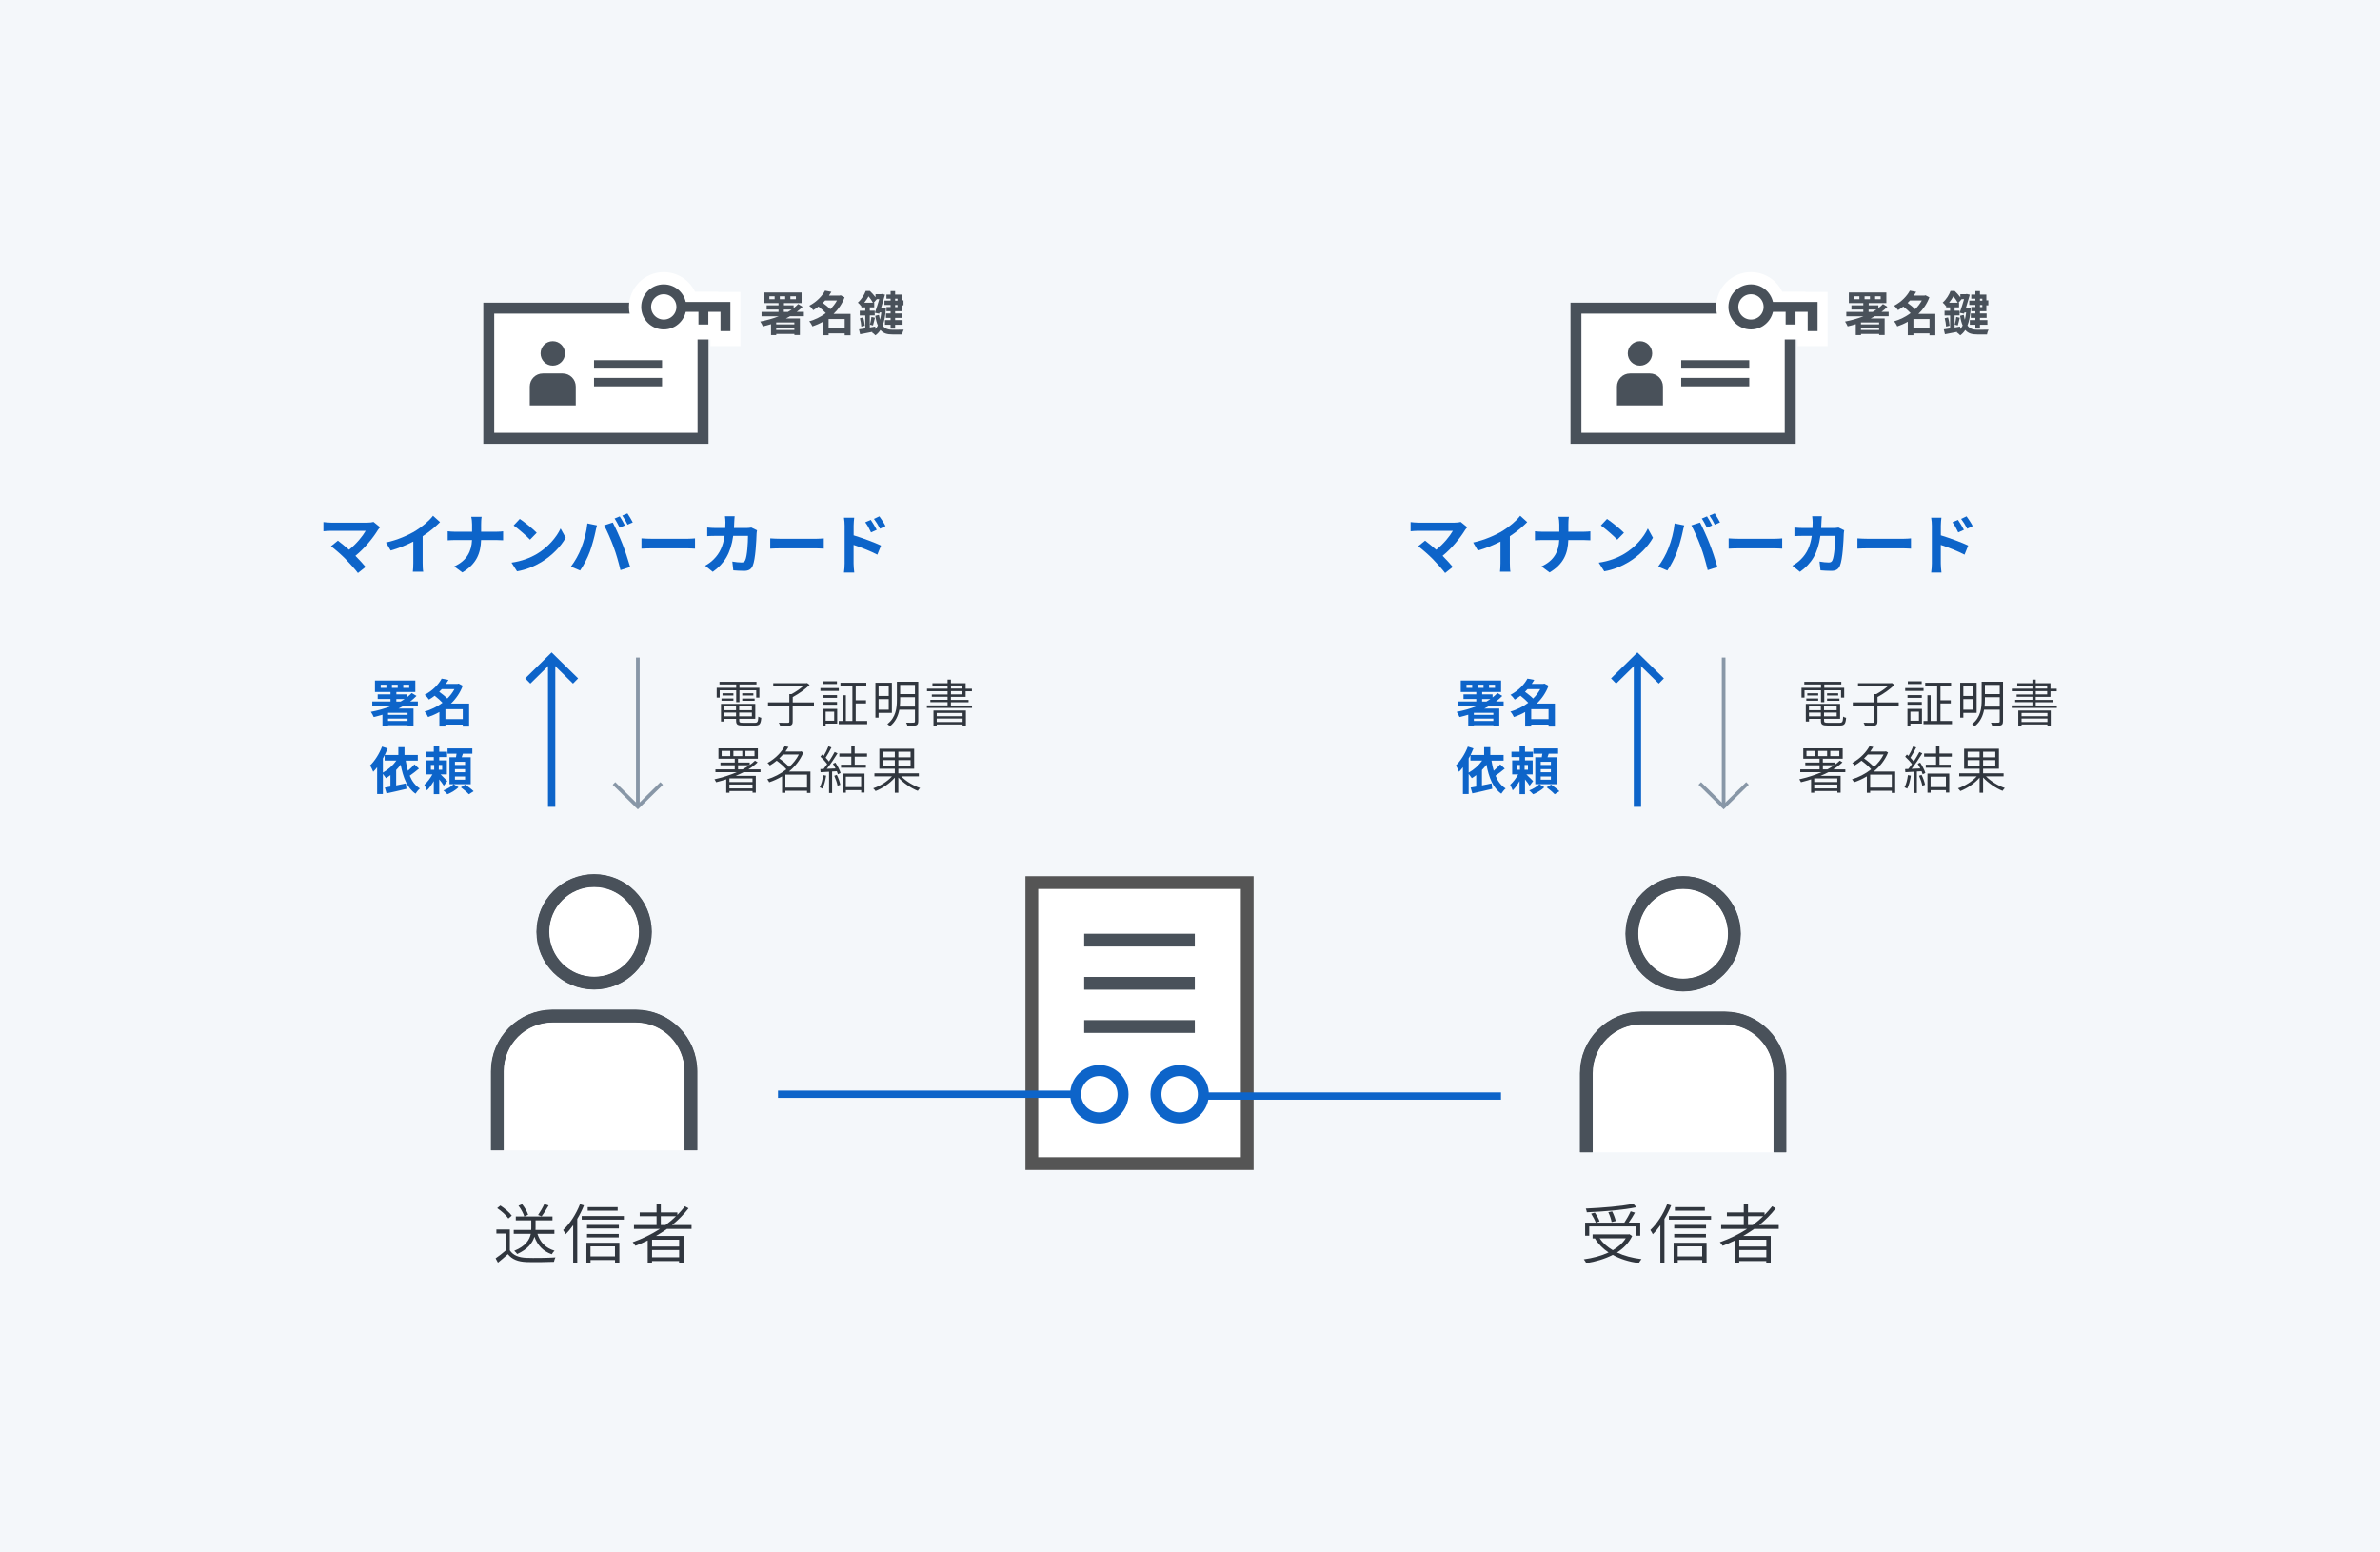 <?xml version="1.0" encoding="UTF-8"?><svg id="b" xmlns="http://www.w3.org/2000/svg" viewBox="0 0 460 300"><defs><style>.e,.f,.g,.h,.i,.j,.k{fill:#fff;}.e,.f,.h,.l,.m,.n,.i,.j,.k,.o,.p{stroke-miterlimit:10;}.e,.f,.l{stroke-width:2.47px;}.e,.h,.l,.k{stroke:#49515a;}.f{stroke:#555;}.q{fill:#f4f7fa;}.r{fill:#30363e;}.s{fill:#0d64c9;}.t{fill:#49515a;}.h{stroke-width:2.36px;}.l,.m,.n,.o,.p{fill:none;}.m{stroke-width:5.78px;}.m,.j{stroke:#fff;stroke-linecap:square;}.n{stroke:#8897a7;stroke-width:.71px;}.i{stroke-width:2.12px;}.i,.o{stroke:#0d64c9;}.j{stroke-width:6.65px;}.k{stroke-width:1.63px;}.o{stroke-width:1.41px;}.p{stroke:#485059;stroke-width:1.91px;}</style></defs><rect class="q" width="460" height="300"/><g><g><rect class="f" x="199.43" y="170.56" width="41.63" height="54.3"/><line class="e" x1="209.55" y1="181.68" x2="230.93" y2="181.68"/><line class="e" x1="209.55" y1="190.02" x2="230.93" y2="190.02"/><line class="e" x1="209.55" y1="198.37" x2="230.93" y2="198.37"/></g><g><path class="r" d="M98.54,241.62c.62,.96,1.74,1.4,3.22,1.45,1.33,.06,4.14,.02,5.59-.08-.1,.2-.25,.59-.28,.85-1.35,.06-3.95,.09-5.3,.04-1.66-.06-2.8-.52-3.61-1.52-.6,.54-1.25,1.1-1.92,1.64l-.45-.84c.59-.39,1.32-.97,1.95-1.51v-3.27h-1.8v-.79h2.6v4.03Zm-.29-6.15c-.4-.62-1.33-1.45-2.16-2l.62-.5c.83,.54,1.79,1.35,2.2,1.95l-.65,.55Zm5.62,2.96c.53,1.65,1.6,2.75,3.31,3.26-.19,.16-.42,.47-.53,.69-1.67-.58-2.75-1.71-3.36-3.38-.37,1.17-1.25,2.39-3.33,3.33-.11-.18-.38-.47-.57-.62,2.24-.92,2.97-2.16,3.2-3.28h-3.3v-.75h3.38c.01-.15,.01-.29,.01-.43v-1.42h-2.99v-.75h7.09v.75h-3.27v1.42c0,.14,0,.28-.01,.43h3.65v.75h-3.28Zm-2.96-5.72c.5,.62,.99,1.45,1.16,2.03l-.74,.34c-.15-.57-.63-1.45-1.12-2.08l.7-.29Zm5.13,.24c-.43,.72-.94,1.56-1.36,2.1l-.68-.26c.4-.57,.93-1.48,1.2-2.11l.84,.28Z"/><path class="r" d="M112.87,232.93c-.35,.89-.8,1.79-1.3,2.62v8.53h-.79v-7.31c-.47,.65-.96,1.25-1.46,1.74-.09-.19-.33-.62-.48-.81,1.28-1.19,2.52-3.08,3.25-4.99l.78,.23Zm7.71,2.06v.7h-8.15v-.7h8.15Zm-7.25,5.17h6.38v3.91h-.84v-.58h-4.73v.62h-.8v-3.95Zm6.28-2.76h-6.15v-.69h6.15v.69Zm-6.15,1.05h6.13v.68h-6.13v-.68Zm5.92-4.49h-5.79v-.69h5.79v.69Zm-5.25,6.89v1.95h4.73v-1.95h-4.73Z"/><path class="r" d="M128.92,237.48c-.69,.49-1.41,.94-2.14,1.37h5.33v5.21h-.86v-.37h-5.23v.42h-.83v-4.4c-.78,.38-1.56,.73-2.37,1.03-.11-.18-.38-.52-.54-.69,1.86-.65,3.65-1.52,5.27-2.57h-5.02v-.75h4.37v-1.7h-3.26v-.74h3.26v-1.62h.82v1.62h3.2v.49c.53-.53,1.01-1.09,1.46-1.67l.7,.39c-.91,1.18-2,2.28-3.18,3.23h3.76v.75h-4.74Zm2.34,2.09h-5.23v1.32h5.23v-1.32Zm0,3.4v-1.4h-5.23v1.4h5.23Zm-2.62-6.24c.72-.53,1.4-1.1,2.01-1.7h-2.93v1.7h.92Z"/></g><g><circle class="i" cx="212.48" cy="211.46" r="4.58"/><circle class="i" cx="228" cy="211.46" r="4.58"/></g><line class="o" x1="208.22" y1="211.46" x2="150.37" y2="211.46"/><line class="o" x1="290.11" y1="211.81" x2="232.9" y2="211.81"/><g><path class="r" d="M315.47,238.84c-.65,1.36-1.69,2.39-2.94,3.2,1.36,.64,2.96,1.07,4.73,1.28-.18,.2-.4,.55-.52,.78-1.9-.28-3.61-.8-5.03-1.6-1.52,.79-3.3,1.3-5.12,1.6-.09-.2-.31-.57-.48-.74,1.74-.24,3.38-.67,4.79-1.33-1.08-.72-1.98-1.62-2.63-2.69l.06-.02h-.52v-.78h6.94l.16-.04,.54,.35Zm-8.31-.04h-.79v-2.53h7.58c.42-.63,.93-1.53,1.22-2.19l.83,.26c-.35,.64-.8,1.36-1.21,1.92h2.23v2.53h-.82v-1.79h-9.04v1.79Zm9.11-5.51c-2.45,.53-6.34,.84-9.57,.98-.01-.21-.13-.52-.2-.72,3.21-.14,7.07-.46,9.18-.93l.59,.67Zm-8.03,1.04c.38,.53,.77,1.22,.92,1.69l-.74,.25c-.15-.46-.53-1.19-.89-1.74l.72-.2Zm.94,4.97c.62,.92,1.48,1.67,2.54,2.29,1.03-.59,1.91-1.36,2.5-2.29h-5.04Zm2.31-3.15c-.08-.49-.35-1.29-.64-1.89l.74-.16c.31,.58,.6,1.37,.69,1.86l-.79,.19Z"/><path class="r" d="M323,232.93c-.35,.89-.8,1.79-1.3,2.62v8.53h-.79v-7.31c-.47,.65-.96,1.25-1.46,1.74-.09-.19-.33-.62-.48-.81,1.28-1.19,2.52-3.08,3.25-4.99l.78,.23Zm7.71,2.06v.7h-8.15v-.7h8.15Zm-7.25,5.17h6.38v3.91h-.84v-.58h-4.73v.62h-.8v-3.95Zm6.28-2.76h-6.15v-.69h6.15v.69Zm-6.15,1.05h6.13v.68h-6.13v-.68Zm5.92-4.49h-5.79v-.69h5.79v.69Zm-5.25,6.89v1.95h4.73v-1.95h-4.73Z"/><path class="r" d="M339.05,237.48c-.69,.49-1.41,.94-2.14,1.37h5.33v5.21h-.86v-.37h-5.23v.42h-.83v-4.4c-.78,.38-1.56,.73-2.37,1.03-.11-.18-.38-.52-.54-.69,1.86-.65,3.65-1.52,5.27-2.57h-5.02v-.75h4.37v-1.7h-3.26v-.74h3.26v-1.62h.82v1.62h3.2v.49c.53-.53,1.01-1.09,1.46-1.67l.7,.39c-.91,1.18-2,2.28-3.18,3.23h3.76v.75h-4.74Zm2.34,2.09h-5.23v1.32h5.23v-1.32Zm0,3.4v-1.4h-5.23v1.4h5.23Zm-2.62-6.24c.72-.53,1.4-1.1,2.01-1.7h-2.93v1.7h.92Z"/></g><g><path class="s" d="M73.45,101.92c-.18,.2-.34,.37-.43,.53-.91,1.49-2.54,3.52-4.33,4.96,.72,.72,1.47,1.55,1.97,2.15l-1.48,1.18c-.53-.71-1.6-1.89-2.42-2.74-.74-.75-2.03-1.89-2.79-2.44l1.34-1.08c.51,.38,1.35,1.07,2.15,1.76,1.43-1.14,2.63-2.62,3.22-3.66h-6.71c-.51,0-1.19,.06-1.46,.09v-1.78c.33,.05,1.03,.11,1.46,.11h7.04c.48,0,.91-.05,1.18-.14l1.27,1.04Z"/><path class="s" d="M81.69,108.82c0,.56,.03,1.35,.11,1.66h-2.01c.05-.3,.09-1.1,.09-1.66v-4.16c-1.31,.66-2.89,1.32-4.37,1.73l-.91-1.55c2.22-.48,4.35-1.42,5.78-2.3,1.28-.8,2.6-1.93,3.31-2.87l1.36,1.23c-.96,.96-2.11,1.92-3.36,2.73v5.19Z"/><path class="s" d="M95.86,102.76c.58,0,1.12-.05,1.38-.08v1.73c-.27-.01-.89-.05-1.4-.05h-2.86c-.08,2.55-.88,4.63-3.62,6.27l-1.57-1.17c2.49-1.13,3.34-2.96,3.44-5.1h-3.24c-.56,0-1.07,.04-1.46,.06v-1.75c.38,.04,.9,.09,1.41,.09h3.3v-1.4c0-.43-.05-1.09-.17-1.48h2.02c-.08,.39-.1,1.1-.1,1.5v1.38h2.86Z"/><path class="s" d="M103.73,107.07c2.16-1.28,3.82-3.22,4.62-4.94l.99,1.79c-.96,1.71-2.65,3.46-4.7,4.7-1.28,.77-2.92,1.49-4.71,1.79l-1.07-1.68c1.98-.28,3.63-.93,4.86-1.66Zm0-4.11l-1.29,1.33c-.66-.71-2.25-2.09-3.17-2.74l1.19-1.27c.89,.6,2.54,1.92,3.28,2.68Z"/><path class="s" d="M113.53,101.15l1.85,.38c-.11,.37-.25,.99-.3,1.27-.18,.89-.65,2.64-1.08,3.82-.46,1.23-1.21,2.68-1.88,3.63l-1.78-.75c.8-1.04,1.55-2.41,1.98-3.53,.57-1.42,1.05-3.21,1.21-4.82Zm3.22,.38l1.69-.55c.52,.98,1.4,2.93,1.87,4.16,.46,1.14,1.13,3.17,1.49,4.43l-1.88,.61c-.36-1.51-.81-3.11-1.32-4.48-.48-1.33-1.31-3.21-1.84-4.18Zm4.04,0l-1.02,.44c-.27-.52-.65-1.28-.99-1.76l1-.42c.32,.47,.76,1.27,1,1.74Zm1.52-.58l-1.02,.44c-.25-.53-.67-1.27-1.02-1.75l1-.42c.33,.48,.8,1.28,1.03,1.73Z"/><path class="s" d="M123.98,104.04c.46,.04,1.38,.08,2.04,.08h6.82c.58,0,1.16-.05,1.49-.08v1.99c-.3-.01-.95-.06-1.49-.06h-6.82c-.72,0-1.57,.03-2.04,.06v-1.99Z"/><path class="s" d="M146.32,102.46c-.04,.22-.09,.53-.09,.67-.05,1.37-.2,4.91-.75,6.21-.28,.65-.76,.98-1.64,.98-.72,0-1.49-.05-2.11-.1l-.19-1.7c.62,.11,1.28,.18,1.78,.18,.41,0,.58-.14,.72-.44,.37-.8,.53-3.34,.53-4.71h-2.86c-.47,3.35-1.68,5.34-3.95,6.96l-1.47-1.19c.53-.29,1.16-.72,1.66-1.24,1.18-1.17,1.81-2.59,2.09-4.52h-1.68c-.43,0-1.13,0-1.67,.05v-1.66c.53,.05,1.19,.09,1.67,.09h1.82c.01-.36,.03-.72,.03-1.1,0-.28-.04-.86-.09-1.17h1.87c-.04,.29-.06,.83-.08,1.13-.01,.39-.03,.77-.05,1.14h2.39c.32,0,.65-.04,.96-.09l1.09,.53Z"/><path class="s" d="M148.87,104.04c.46,.04,1.38,.08,2.04,.08h6.82c.58,0,1.16-.05,1.49-.08v1.99c-.3-.01-.95-.06-1.49-.06h-6.82c-.72,0-1.57,.03-2.04,.06v-1.99Z"/><path class="s" d="M164.97,103.45c1.69,.51,4.14,1.41,5.31,1.98l-.71,1.76c-1.32-.7-3.22-1.43-4.59-1.89v3.59c0,.36,.06,1.24,.13,1.76h-1.99c.08-.5,.13-1.27,.13-1.76v-7.3c0-.46-.04-1.08-.13-1.54h1.98c-.05,.44-.11,1-.11,1.54v1.85Zm3.38-.56c-.37-.8-.65-1.31-1.12-1.96l1.07-.46c.36,.53,.86,1.34,1.15,1.92l-1.1,.5Zm1.74-.71c-.41-.8-.71-1.27-1.18-1.9l1.05-.5c.37,.51,.9,1.31,1.19,1.88l-1.07,.52Z"/></g><g><path class="s" d="M283.58,101.92c-.18,.2-.34,.37-.43,.53-.91,1.49-2.54,3.52-4.33,4.96,.72,.72,1.47,1.55,1.97,2.15l-1.48,1.18c-.53-.71-1.6-1.89-2.42-2.74-.74-.75-2.03-1.89-2.79-2.44l1.34-1.08c.51,.38,1.35,1.07,2.15,1.76,1.43-1.14,2.63-2.62,3.22-3.66h-6.71c-.51,0-1.19,.06-1.46,.09v-1.78c.33,.05,1.03,.11,1.46,.11h7.04c.48,0,.91-.05,1.18-.14l1.27,1.04Z"/><path class="s" d="M291.82,108.82c0,.56,.03,1.35,.11,1.66h-2.01c.05-.3,.09-1.1,.09-1.66v-4.16c-1.31,.66-2.89,1.32-4.37,1.73l-.91-1.55c2.22-.48,4.35-1.42,5.78-2.3,1.28-.8,2.6-1.93,3.31-2.87l1.36,1.23c-.96,.96-2.11,1.92-3.36,2.73v5.19Z"/><path class="s" d="M306,102.76c.58,0,1.12-.05,1.38-.08v1.73c-.27-.01-.89-.05-1.4-.05h-2.86c-.08,2.55-.88,4.63-3.62,6.27l-1.57-1.17c2.49-1.13,3.34-2.96,3.44-5.1h-3.24c-.56,0-1.07,.04-1.46,.06v-1.75c.38,.04,.9,.09,1.41,.09h3.3v-1.4c0-.43-.05-1.09-.17-1.48h2.02c-.08,.39-.1,1.1-.1,1.5v1.38h2.86Z"/><path class="s" d="M313.87,107.07c2.16-1.28,3.82-3.22,4.62-4.94l.99,1.79c-.96,1.71-2.65,3.46-4.7,4.7-1.28,.77-2.92,1.49-4.71,1.79l-1.07-1.68c1.98-.28,3.63-.93,4.86-1.66Zm0-4.11l-1.29,1.33c-.66-.71-2.25-2.09-3.17-2.74l1.19-1.27c.89,.6,2.54,1.92,3.28,2.68Z"/><path class="s" d="M323.67,101.15l1.85,.38c-.11,.37-.25,.99-.3,1.27-.18,.89-.65,2.64-1.08,3.82-.46,1.23-1.21,2.68-1.88,3.63l-1.78-.75c.8-1.04,1.55-2.41,1.98-3.53,.57-1.42,1.05-3.21,1.21-4.82Zm3.22,.38l1.69-.55c.52,.98,1.4,2.93,1.87,4.16,.46,1.14,1.13,3.17,1.49,4.43l-1.88,.61c-.36-1.51-.81-3.11-1.32-4.48-.48-1.33-1.31-3.21-1.84-4.18Zm4.04,0l-1.02,.44c-.27-.52-.65-1.28-.99-1.76l1-.42c.32,.47,.76,1.27,1,1.74Zm1.52-.58l-1.02,.44c-.25-.53-.67-1.27-1.02-1.75l1-.42c.33,.48,.8,1.28,1.03,1.73Z"/><path class="s" d="M334.11,104.04c.46,.04,1.38,.08,2.04,.08h6.82c.58,0,1.16-.05,1.49-.08v1.99c-.3-.01-.95-.06-1.49-.06h-6.82c-.72,0-1.57,.03-2.04,.06v-1.99Z"/><path class="s" d="M356.45,102.46c-.04,.22-.09,.53-.09,.67-.05,1.37-.2,4.91-.75,6.21-.28,.65-.76,.98-1.64,.98-.72,0-1.49-.05-2.11-.1l-.19-1.7c.62,.11,1.28,.18,1.78,.18,.41,0,.58-.14,.72-.44,.37-.8,.53-3.34,.53-4.71h-2.86c-.47,3.35-1.68,5.34-3.95,6.96l-1.47-1.19c.53-.29,1.16-.72,1.66-1.24,1.18-1.17,1.81-2.59,2.09-4.52h-1.68c-.43,0-1.13,0-1.67,.05v-1.66c.53,.05,1.19,.09,1.67,.09h1.82c.01-.36,.03-.72,.03-1.1,0-.28-.04-.86-.09-1.17h1.87c-.04,.29-.06,.83-.08,1.13-.01,.39-.03,.77-.05,1.14h2.39c.32,0,.65-.04,.96-.09l1.09,.53Z"/><path class="s" d="M359,104.04c.46,.04,1.38,.08,2.04,.08h6.82c.58,0,1.16-.05,1.49-.08v1.99c-.3-.01-.95-.06-1.49-.06h-6.82c-.72,0-1.57,.03-2.04,.06v-1.99Z"/><path class="s" d="M375.1,103.45c1.69,.51,4.14,1.41,5.31,1.98l-.71,1.76c-1.32-.7-3.22-1.43-4.59-1.89v3.59c0,.36,.06,1.24,.13,1.76h-1.99c.08-.5,.13-1.27,.13-1.76v-7.3c0-.46-.04-1.08-.13-1.54h1.98c-.05,.44-.11,1-.11,1.54v1.85Zm3.38-.56c-.37-.8-.65-1.31-1.12-1.96l1.07-.46c.36,.53,.86,1.34,1.15,1.92l-1.1,.5Zm1.74-.71c-.41-.8-.71-1.27-1.18-1.9l1.05-.5c.37,.51,.9,1.31,1.19,1.88l-1.07,.52Z"/></g><g><g><rect class="g" x="94.47" y="59.55" width="41.41" height="25.15"/><path class="t" d="M134.82,60.61v23.03h-39.3v-23.03h39.3m2.12-2.12h-43.53v27.27h43.53v-27.27h0Z"/></g><line class="k" x1="114.81" y1="70.42" x2="127.96" y2="70.42"/><line class="k" x1="114.81" y1="73.84" x2="127.96" y2="73.84"/><g><circle class="t" cx="106.84" cy="68.29" r="2.36"/><path class="t" d="M102.39,78.33v-3.63c0-1.4,1.13-2.53,2.53-2.53h3.83c1.4,0,2.53,1.13,2.53,2.53v3.63"/></g></g><g><g><rect class="g" x="304.6" y="59.55" width="41.41" height="25.15"/><path class="t" d="M344.95,60.61v23.03h-39.3v-23.03h39.3m2.12-2.12h-43.53v27.27h43.53v-27.27h0Z"/></g><line class="k" x1="324.94" y1="70.42" x2="338.09" y2="70.42"/><line class="k" x1="324.94" y1="73.84" x2="338.09" y2="73.84"/><g><circle class="t" cx="316.97" cy="68.29" r="2.36"/><path class="t" d="M312.52,78.33v-3.63c0-1.4,1.13-2.53,2.53-2.53h3.83c1.4,0,2.53,1.13,2.53,2.53v3.63"/></g></g><g><path class="r" d="M351.96,133.4h-3.19v1.41h-.58v-1.89h3.77v-.65h-3.23v-.52h7.15v.52h-3.29v.65h3.85v1.89h-.61v-1.41h-3.24v2.29h-.63v-2.29Zm3.6,6.28c.53,0,.62-.18,.68-1.19,.15,.1,.39,.19,.57,.23-.1,1.2-.32,1.49-1.21,1.49h-2.32c-1.05,0-1.34-.17-1.34-.94v-.35h-2.3v.52h-.62v-3.41h6.63v2.88h-3.1v.36c0,.34,.13,.41,.76,.41h2.25Zm-6.44-4.7h2.3v.43h-2.3v-.43Zm2.3-.57h-2.11v-.43h2.11v.43Zm-1.79,2.12v.72h2.3v-.72h-2.3Zm2.3,1.9v-.72h-2.3v.72h2.3Zm3.06-1.9h-2.45v.72h2.45v-.72Zm0,1.9v-.72h-2.45v.72h2.45Zm.29-4.45v.43h-2.15v-.43h2.15Zm-2.15,1.01h2.39v.43h-2.39v-.43Z"/><path class="r" d="M366.97,136.37h-4.1v3.07c0,.46-.12,.66-.47,.77-.34,.11-.98,.12-1.93,.12-.05-.19-.16-.48-.28-.67,.81,.03,1.54,.03,1.75,.02,.21,0,.28-.06,.28-.25v-3.06h-4.12v-.64h4.12v-1.59h.41c.76-.4,1.58-.96,2.19-1.48h-5.71v-.64h6.39l.16-.03,.48,.37c-.85,.85-2.15,1.76-3.26,2.34v1.04h4.1v.64Z"/><path class="r" d="M371.78,133.52h-3.55v-.55h3.55v.55Zm-.31,6.32h-2.23v.45h-.57v-3.3h2.8v2.84Zm-.03-4.98h-2.76v-.53h2.76v.53Zm-2.76,.8h2.76v.53h-2.76v-.53Zm2.74-3.47h-2.68v-.53h2.68v.53Zm-2.18,5.35v1.74h1.65v-1.74h-1.65Zm8.03,1.79v.62h-5.5v-.62h.76v-4.97h.62v4.97h1.26v-6.78h-2.31v-.61h5v.61h-2.05v2.78h1.99v.61h-1.99v3.39h2.21Z"/><path class="r" d="M379.47,137.76v.93h-.61v-6.75h3.18v5.83h-2.57Zm0-5.23v1.96h1.96v-1.96h-1.96Zm1.96,4.62v-2.05h-1.96v2.05h1.96Zm5.7,2.26c0,.43-.1,.65-.4,.76-.3,.1-.83,.12-1.68,.12-.03-.18-.15-.46-.25-.64,.66,.03,1.28,.02,1.44,0,.19,0,.26-.07,.26-.25v-2.25h-3.02c-.22,1.17-.72,2.35-1.83,3.21-.1-.13-.35-.35-.48-.44,1.67-1.28,1.84-3.15,1.84-4.69v-3.48h4.13v7.66Zm-.63-2.85v-1.82h-2.86v.49c0,.42-.02,.86-.07,1.32h2.93Zm-2.86-4.2v1.78h2.86v-1.78h-2.86Z"/><path class="r" d="M397.54,136.32v.49h-8.72v-.49h4v-.63h-3.33v-.45h3.33v-.59h-3.05v-.44h3.05v-.63h-3.98v-.49h3.98v-.6h-2.93v-.46h2.93v-.7h.64v.7h2.85v1.07h1.21v.49h-1.21v1.08h-2.85v.59h3.42v.45h-3.42v.63h4.08Zm-7.45,.99h6.27v3.01h-.64v-.32h-5v.34h-.63v-3.03Zm.63,.47v.63h5v-.63h-5Zm5,1.75v-.67h-5v.67h5Zm-2.25-6.46h2.2v-.6h-2.2v.6Zm0,1.12h2.2v-.63h-2.2v.63Z"/><path class="r" d="M353.4,149.22c-.49,.26-1.01,.5-1.53,.71h3.88v3.25h-.63v-.31h-4.46v.33h-.62v-2.59c-.65,.2-1.29,.39-1.95,.55-.06-.14-.23-.42-.33-.56,1.47-.33,2.98-.79,4.32-1.38h-4.13v-.54h3.73v-.79h-2.76v-.53h2.76v-.72h.63v.72h2.26v.47c.38-.26,.72-.54,1.02-.84l.51,.33c-.51,.49-1.12,.95-1.78,1.36h2.34v.54h-3.28Zm2.75-2.6h-7.62v-2h7.62v2Zm-5.34-1.51h-1.66v1.01h1.66v-1.01Zm4.3,5.32h-4.46v.7h4.46v-.7Zm0,1.93v-.76h-4.46v.76h4.46Zm-1.97-7.25h-1.72v1.01h1.72v-1.01Zm.06,3.57c.46-.25,.9-.51,1.3-.79h-2.18v.79h.88Zm2.3-3.57h-1.75v1.01h1.75v-1.01Z"/><path class="r" d="M366.3,153.23h-.66v-.41h-4.18v.39h-.64v-3.18c-.81,.48-1.66,.87-2.49,1.14-.07-.18-.25-.45-.38-.57,1.25-.37,2.57-1.04,3.7-1.93-.43-.51-1.18-1.17-1.87-1.67-.4,.33-.84,.64-1.32,.93-.09-.16-.32-.39-.46-.49,1.62-.89,2.75-2.17,3.32-3.23l.74,.14c-.17,.29-.37,.58-.58,.88h2.89l.13-.04,.42,.23c-.59,1.48-1.59,2.71-2.77,3.68h4.15v4.15Zm-5.29-7.42c-.23,.26-.47,.51-.73,.76,.68,.47,1.45,1.12,1.91,1.65,.77-.7,1.42-1.51,1.87-2.41h-3.04Zm4.63,6.4v-2.51h-4.18v2.51h4.18Z"/><path class="r" d="M369.33,149.9c-.14,.93-.38,1.88-.71,2.5-.11-.08-.38-.2-.52-.25,.34-.61,.54-1.48,.66-2.36l.57,.11Zm1.8-2.52c.41,.62,.85,1.46,1,2l-.52,.25c-.05-.17-.12-.37-.21-.59l-.91,.05v4.16h-.59v-4.11l-1.64,.09-.05-.61c.2,0,.41,0,.63-.02,.23-.28,.46-.59,.7-.93-.31-.44-.84-1.02-1.31-1.44l.33-.42c.1,.09,.21,.18,.31,.27,.34-.55,.7-1.3,.91-1.86l.58,.23c-.33,.65-.75,1.44-1.12,1.98,.25,.25,.47,.5,.64,.73,.42-.63,.81-1.29,1.1-1.84l.56,.26c-.58,.95-1.38,2.13-2.07,2.99l1.69-.07c-.16-.32-.34-.64-.51-.92l.49-.21Zm.27,2.37c.3,.6,.58,1.39,.67,1.91l-.53,.18c-.08-.51-.36-1.31-.63-1.92l.49-.17Zm3.46-3.52v1.54h2.16v.6h-4.81v-.6h1.99v-1.54h-2.31v-.61h2.31v-1.41h.65v1.41h2.39v.61h-2.39Zm-2.33,3.26h4.22v3.67h-.64v-.47h-2.96v.5h-.61v-3.7Zm.61,.6v2.01h2.96v-2.01h-2.96Z"/><path class="r" d="M383.86,150.04c.92,.94,2.37,1.82,3.63,2.24-.15,.14-.36,.4-.44,.55-1.29-.51-2.78-1.51-3.76-2.58v2.95h-.68v-2.92c-.95,1.11-2.41,2.08-3.72,2.59-.11-.16-.32-.41-.46-.53,1.31-.43,2.75-1.32,3.62-2.3h-3.38v-.6h3.94v-.88h-2.99v-3.86h6.73v3.86h-3.06v.88h3.96v.6h-3.39Zm-3.56-3.69h2.31v-1.08h-2.31v1.08Zm2.31,1.64v-1.1h-2.31v1.1h2.31Zm3.04-2.72h-2.36v1.08h2.36v-1.08Zm0,1.62h-2.36v1.1h2.36v-1.1Z"/></g><line class="o" x1="316.48" y1="155.92" x2="316.48" y2="127.07"/><polyline class="o" points="321.1 131.6 316.48 127.07 311.87 131.6"/><line class="n" x1="333.14" y1="127.07" x2="333.14" y2="155.92"/><polyline class="n" points="328.53 151.4 333.14 155.92 337.75 151.4"/><g><path class="s" d="M287.71,136.49c-.27,.15-.53,.3-.82,.44h2.89v3.44h-1.14v-.22h-3.77v.24h-1.09v-2.27c-.55,.17-1.12,.32-1.69,.45-.11-.26-.37-.75-.55-1,1.31-.25,2.62-.61,3.83-1.09h-3.56v-.92h3.52v-.48h-2.47v-.89h2.47v-.46h-3v-2.22h7.8v2.22h-3.66v.46h2.01v.59c.35-.27,.67-.55,.95-.85l.93,.56c-.37,.38-.78,.74-1.22,1.07h1.48v.92h-2.9Zm-3.17-4.17h-1.1v.61h1.1v-.61Zm.35,5.43h-.03v.4h3.77v-.4h-3.74Zm3.74,1.57v-.45h-3.77v.45h3.77Zm-3.02-6.39h1.12v-.61h-1.12v.61Zm.85,2.64h.83c.27-.16,.53-.32,.78-.48h-1.61v.48Zm1.34-2.64h1.15v-.61h-1.15v.61Z"/><path class="s" d="M300.52,140.42h-1.22v-.4h-3.35v.38h-1.17v-2.8c-.69,.4-1.43,.71-2.18,.97-.14-.33-.43-.81-.68-1.05,1.23-.35,2.43-.95,3.46-1.71-.39-.43-.99-.95-1.51-1.36-.34,.27-.7,.51-1.1,.75-.18-.29-.56-.72-.83-.92,1.62-.86,2.71-2.06,3.28-3.14l1.32,.25c-.15,.26-.32,.51-.49,.77h2.24l.2-.06,.81,.42c-.5,1.35-1.3,2.51-2.29,3.45h3.52v4.44Zm-5.29-7.23c-.16,.17-.32,.34-.48,.5,.52,.38,1.16,.88,1.57,1.3,.55-.54,1.02-1.15,1.37-1.81h-2.46Zm4.07,5.78v-1.92h-3.35v1.92h3.35Z"/><path class="s" d="M290.84,148.53c-.57,.47-1.22,.99-1.79,1.38,.45,1.07,1.09,1.93,1.96,2.46-.28,.24-.64,.69-.84,1.01-1.61-1.11-2.4-3.11-2.87-5.61-.27,.37-.55,.71-.87,1.03v2.98c.6-.12,1.24-.26,1.87-.4l.12,1.06c-1.33,.33-2.76,.64-3.85,.88l-.33-1.12c.32-.06,.68-.12,1.08-.2v-2.21c-.28,.22-.56,.41-.85,.59-.13-.2-.4-.56-.61-.82v3.88h-1.11v-5.17c-.25,.33-.5,.62-.76,.88-.11-.29-.41-.94-.61-1.22,.91-.87,1.79-2.26,2.32-3.65l1.09,.36c-.17,.42-.36,.84-.56,1.26h2.62v-1.51h1.19v1.51h2.57v1.09h-2.34c.11,.69,.25,1.34,.43,1.96,.46-.39,.94-.86,1.26-1.24l.88,.83Zm-6.98,.78c1-.55,1.94-1.38,2.61-2.33h-2.27v-1.04c-.11,.22-.22,.42-.34,.63v2.73Z"/><path class="s" d="M295.64,151.84c-.19-.32-.54-.8-.89-1.22v2.85h-1.05v-2.53c-.4,.7-.86,1.36-1.33,1.8-.1-.32-.33-.79-.49-1.08,.55-.48,1.15-1.27,1.56-2.01h-1.17v-2.71h1.43v-.63h-1.57v-1.04h1.57v-1.01h1.05v1.01h1.52v1.04h-1.52v.63h1.48v2.71h-1.22c.44,.42,1.12,1.1,1.31,1.29l-.68,.9Zm-2.5-3.08h.64v-.94h-.64v.94Zm2.18-.94h-.65v.94h.65v-.94Zm3.16,4.32c-.52,.51-1.41,1.06-2.16,1.35-.19-.22-.51-.54-.76-.74,.73-.27,1.57-.79,1.98-1.21l.94,.6Zm2.37-.6h-4.12v-5.2h1.26c.04-.23,.08-.46,.11-.69h-1.74v-1.01h4.79v1.01h-1.82c-.07,.24-.15,.47-.23,.69h1.74v5.2Zm-1.1-4.33h-1.96v.61h1.96v-.61Zm0,1.42h-1.96v.61h1.96v-.61Zm0,1.43h-1.96v.61h1.96v-.61Zm.05,1.56c.52,.37,1.23,.91,1.6,1.28l-.92,.59c-.33-.37-1.02-.95-1.54-1.34l.86-.53Z"/></g><g><path class="r" d="M142.29,133.4h-3.19v1.41h-.58v-1.89h3.77v-.65h-3.23v-.52h7.15v.52h-3.29v.65h3.85v1.89h-.61v-1.41h-3.24v2.29h-.63v-2.29Zm3.6,6.28c.53,0,.62-.18,.68-1.19,.15,.1,.39,.19,.57,.23-.1,1.2-.32,1.49-1.21,1.49h-2.32c-1.05,0-1.34-.17-1.34-.94v-.35h-2.3v.52h-.62v-3.41h6.63v2.88h-3.1v.36c0,.34,.13,.41,.76,.41h2.25Zm-6.44-4.7h2.3v.43h-2.3v-.43Zm2.3-.57h-2.11v-.43h2.11v.43Zm-1.79,2.12v.72h2.3v-.72h-2.3Zm2.3,1.9v-.72h-2.3v.72h2.3Zm3.06-1.9h-2.45v.72h2.45v-.72Zm0,1.9v-.72h-2.45v.72h2.45Zm.29-4.45v.43h-2.15v-.43h2.15Zm-2.15,1.01h2.39v.43h-2.39v-.43Z"/><path class="r" d="M157.31,136.37h-4.1v3.07c0,.46-.12,.66-.47,.77-.34,.11-.98,.12-1.93,.12-.05-.19-.16-.48-.28-.67,.81,.03,1.54,.03,1.75,.02,.21,0,.28-.06,.28-.25v-3.06h-4.12v-.64h4.12v-1.59h.41c.76-.4,1.58-.96,2.19-1.48h-5.71v-.64h6.39l.16-.03,.48,.37c-.85,.85-2.15,1.76-3.26,2.34v1.04h4.1v.64Z"/><path class="r" d="M162.12,133.52h-3.55v-.55h3.55v.55Zm-.31,6.32h-2.23v.45h-.57v-3.3h2.8v2.84Zm-.03-4.98h-2.76v-.53h2.76v.53Zm-2.76,.8h2.76v.53h-2.76v-.53Zm2.74-3.47h-2.68v-.53h2.68v.53Zm-2.18,5.35v1.74h1.65v-1.74h-1.65Zm8.03,1.79v.62h-5.5v-.62h.76v-4.97h.62v4.97h1.26v-6.78h-2.31v-.61h5v.61h-2.05v2.78h1.99v.61h-1.99v3.39h2.21Z"/><path class="r" d="M169.81,137.76v.93h-.61v-6.75h3.18v5.83h-2.57Zm0-5.23v1.96h1.96v-1.96h-1.96Zm1.96,4.62v-2.05h-1.96v2.05h1.96Zm5.7,2.26c0,.43-.1,.65-.4,.76-.3,.1-.83,.12-1.68,.12-.03-.18-.15-.46-.25-.64,.66,.03,1.28,.02,1.44,0,.19,0,.26-.07,.26-.25v-2.25h-3.02c-.22,1.17-.72,2.35-1.83,3.21-.1-.13-.35-.35-.48-.44,1.67-1.28,1.84-3.15,1.84-4.69v-3.48h4.13v7.66Zm-.63-2.85v-1.82h-2.86v.49c0,.42-.02,.86-.07,1.32h2.93Zm-2.86-4.2v1.78h2.86v-1.78h-2.86Z"/><path class="r" d="M187.87,136.32v.49h-8.72v-.49h4v-.63h-3.33v-.45h3.33v-.59h-3.05v-.44h3.05v-.63h-3.98v-.49h3.98v-.6h-2.93v-.46h2.93v-.7h.64v.7h2.85v1.07h1.21v.49h-1.21v1.08h-2.85v.59h3.42v.45h-3.42v.63h4.08Zm-7.45,.99h6.27v3.01h-.64v-.32h-5v.34h-.63v-3.03Zm.63,.47v.63h5v-.63h-5Zm5,1.75v-.67h-5v.67h5Zm-2.25-6.46h2.2v-.6h-2.2v.6Zm0,1.12h2.2v-.63h-2.2v.63Z"/><path class="r" d="M143.73,149.22c-.49,.26-1.01,.5-1.53,.71h3.88v3.25h-.63v-.31h-4.46v.33h-.62v-2.59c-.65,.2-1.29,.39-1.95,.55-.06-.14-.23-.42-.33-.56,1.47-.33,2.98-.79,4.32-1.38h-4.13v-.54h3.73v-.79h-2.76v-.53h2.76v-.72h.63v.72h2.26v.47c.38-.26,.72-.54,1.02-.84l.51,.33c-.51,.49-1.12,.95-1.78,1.36h2.34v.54h-3.28Zm2.75-2.6h-7.62v-2h7.62v2Zm-5.34-1.51h-1.66v1.01h1.66v-1.01Zm4.3,5.32h-4.46v.7h4.46v-.7Zm0,1.93v-.76h-4.46v.76h4.46Zm-1.97-7.25h-1.72v1.01h1.72v-1.01Zm.06,3.57c.46-.25,.9-.51,1.3-.79h-2.18v.79h.88Zm2.3-3.57h-1.75v1.01h1.75v-1.01Z"/><path class="r" d="M156.64,153.23h-.66v-.41h-4.18v.39h-.64v-3.18c-.81,.48-1.66,.87-2.49,1.14-.07-.18-.25-.45-.38-.57,1.25-.37,2.57-1.04,3.7-1.93-.43-.51-1.18-1.17-1.87-1.67-.4,.33-.84,.64-1.32,.93-.09-.16-.32-.39-.46-.49,1.62-.89,2.75-2.17,3.32-3.23l.74,.14c-.17,.29-.37,.58-.58,.88h2.89l.13-.04,.42,.23c-.59,1.48-1.59,2.71-2.77,3.68h4.15v4.15Zm-5.29-7.42c-.23,.26-.47,.51-.73,.76,.68,.47,1.45,1.12,1.91,1.65,.77-.7,1.42-1.51,1.87-2.41h-3.04Zm4.63,6.4v-2.51h-4.18v2.51h4.18Z"/><path class="r" d="M159.67,149.9c-.14,.93-.38,1.88-.71,2.5-.11-.08-.38-.2-.52-.25,.34-.61,.54-1.48,.66-2.36l.57,.11Zm1.8-2.52c.41,.62,.85,1.46,1,2l-.52,.25c-.05-.17-.12-.37-.21-.59l-.91,.05v4.16h-.59v-4.11l-1.64,.09-.05-.61c.2,0,.41,0,.63-.02,.23-.28,.46-.59,.7-.93-.31-.44-.84-1.02-1.31-1.44l.33-.42c.1,.09,.21,.18,.31,.27,.34-.55,.7-1.3,.91-1.86l.58,.23c-.33,.65-.75,1.44-1.12,1.98,.25,.25,.47,.5,.64,.73,.42-.63,.81-1.29,1.1-1.84l.56,.26c-.58,.95-1.38,2.13-2.07,2.99l1.69-.07c-.16-.32-.34-.64-.51-.92l.49-.21Zm.27,2.37c.3,.6,.58,1.39,.67,1.91l-.53,.18c-.08-.51-.36-1.31-.63-1.92l.49-.17Zm3.46-3.52v1.54h2.16v.6h-4.81v-.6h1.99v-1.54h-2.31v-.61h2.31v-1.41h.65v1.41h2.39v.61h-2.39Zm-2.33,3.26h4.22v3.67h-.64v-.47h-2.96v.5h-.61v-3.7Zm.61,.6v2.01h2.96v-2.01h-2.96Z"/><path class="r" d="M174.2,150.04c.92,.94,2.37,1.82,3.63,2.24-.15,.14-.36,.4-.44,.55-1.29-.51-2.78-1.51-3.76-2.58v2.95h-.68v-2.92c-.95,1.11-2.41,2.08-3.72,2.59-.11-.16-.32-.41-.46-.53,1.31-.43,2.75-1.32,3.62-2.3h-3.38v-.6h3.94v-.88h-2.99v-3.86h6.73v3.86h-3.06v.88h3.96v.6h-3.39Zm-3.56-3.69h2.31v-1.08h-2.31v1.08Zm2.31,1.64v-1.1h-2.31v1.1h2.31Zm3.04-2.72h-2.36v1.08h2.36v-1.08Zm0,1.62h-2.36v1.1h2.36v-1.1Z"/></g><g><path class="t" d="M362.33,61.13c-.25,.14-.5,.28-.76,.41h2.69v3.2h-1.06v-.2h-3.51v.22h-1.01v-2.11c-.51,.16-1.04,.29-1.57,.42-.1-.24-.34-.7-.51-.93,1.22-.23,2.43-.57,3.56-1.01h-3.31v-.85h3.28v-.45h-2.29v-.83h2.29v-.42h-2.79v-2.06h7.25v2.06h-3.41v.42h1.87v.55c.32-.25,.62-.51,.88-.79l.86,.52c-.34,.35-.72,.69-1.14,.99h1.38v.85h-2.7Zm-2.95-3.87h-1.02v.57h1.02v-.57Zm.33,5.05h-.03v.37h3.51v-.37h-3.48Zm3.48,1.46v-.41h-3.51v.41h3.51Zm-2.81-5.94h1.04v-.57h-1.04v.57Zm.79,2.45h.77c.25-.15,.5-.29,.72-.45h-1.5v.45Zm1.25-2.45h1.07v-.57h-1.07v.57Z"/><path class="t" d="M374.07,64.79h-1.14v-.37h-3.11v.36h-1.09v-2.61c-.64,.37-1.33,.66-2.03,.9-.13-.3-.4-.75-.63-.97,1.15-.33,2.26-.88,3.21-1.59-.37-.4-.92-.88-1.41-1.27-.31,.25-.65,.48-1.02,.7-.17-.27-.52-.67-.77-.85,1.51-.8,2.52-1.92,3.05-2.92l1.23,.23c-.14,.24-.29,.48-.46,.72h2.08l.18-.05,.75,.39c-.47,1.26-1.21,2.33-2.13,3.2h3.28v4.13Zm-4.92-6.72c-.15,.16-.29,.31-.45,.47,.49,.36,1.07,.82,1.46,1.21,.51-.5,.95-1.07,1.28-1.68h-2.29Zm3.78,5.37v-1.79h-3.11v1.79h3.11Z"/><path class="t" d="M380.9,59.59c-.1,1.39-.31,2.48-.64,3.32,.49,.67,1.16,.82,1.98,.82,.35,0,1.69,0,2.1-.02-.13,.23-.27,.66-.3,.92h-1.84c-1.01,0-1.78-.17-2.36-.86-.28,.43-.6,.77-.97,1.03-.15-.17-.5-.47-.69-.59,.05-.03,.1-.06,.15-.09-.86,.17-1.72,.32-2.42,.47l-.22-.94c.35-.05,.76-.12,1.22-.19v-2.5h-1.07v-.9h1.07v-.66h-.76v-.27l-.04,.04c-.14-.21-.43-.54-.64-.69,.75-.66,1.26-1.53,1.52-2.25h.8c.37,.35,.8,.82,1.1,1.22v-.59h1.07l.14-.05,.62,.14c-.2,.73-.48,1.67-.76,2.56h.28l.16-.02,.51,.1Zm-4.39,1.76c.16,.5,.27,1.16,.3,1.59l-.67,.17c-.02-.45-.14-1.1-.27-1.61l.63-.16Zm1.88-2.85c-.19-.36-.52-.84-.84-1.23-.22,.39-.5,.81-.84,1.23h1.69Zm.47,5.11c.18-.2,.34-.44,.48-.71-.21-.48-.38-1.09-.5-1.87l.71-.18c.06,.36,.13,.67,.21,.95,.11-.42,.18-.89,.25-1.42h-.33l-.08,.24-.83-.17c.28-.81,.61-1.83,.84-2.64h-.47s-.6,.7-.6,.7h.1v.88h-.86v.66h.96v.9h-.96v2.34c.35-.06,.7-.13,1.05-.19l.05,.52Zm-1.05-.87c.1-.4,.25-1.06,.29-1.49l.68,.16c-.14,.52-.26,1.09-.38,1.48l-.6-.15Zm3.99-5.01h-.8v-.8h.8v-.68h.88v.68h1.24v1.11h.38v.96h-.38v1.14h-1.24v.43h1.29v.86h-1.29v.43h1.44v.9h-1.44v.74h-.88v-.74h-1.08v-.9h1.08v-.43h-.89v-.86h.89v-.43h-.79v-.81h.79v-.4h-1.18v-.83h1.18v-.38Zm.88,0v.38h.46v-.38h-.46Zm.46,1.61v-.4h-.46v.4h.46Z"/></g><g><path class="t" d="M152.67,61.13c-.25,.14-.5,.28-.76,.41h2.69v3.2h-1.06v-.2h-3.51v.22h-1.01v-2.11c-.51,.16-1.04,.29-1.57,.42-.1-.24-.34-.7-.51-.93,1.22-.23,2.43-.57,3.56-1.01h-3.31v-.85h3.28v-.45h-2.29v-.83h2.29v-.42h-2.79v-2.06h7.25v2.06h-3.41v.42h1.87v.55c.32-.25,.62-.51,.88-.79l.86,.52c-.34,.35-.72,.69-1.14,.99h1.38v.85h-2.7Zm-2.95-3.87h-1.02v.57h1.02v-.57Zm.33,5.05h-.03v.37h3.51v-.37h-3.48Zm3.48,1.46v-.41h-3.51v.41h3.51Zm-2.81-5.94h1.04v-.57h-1.04v.57Zm.79,2.45h.77c.25-.15,.5-.29,.72-.45h-1.5v.45Zm1.25-2.45h1.07v-.57h-1.07v.57Z"/><path class="t" d="M164.4,64.79h-1.14v-.37h-3.11v.36h-1.09v-2.61c-.64,.37-1.33,.66-2.03,.9-.13-.3-.4-.75-.63-.97,1.15-.33,2.26-.88,3.21-1.59-.37-.4-.92-.88-1.41-1.27-.31,.25-.65,.48-1.02,.7-.17-.27-.52-.67-.77-.85,1.51-.8,2.52-1.92,3.05-2.92l1.23,.23c-.14,.24-.29,.48-.46,.72h2.08l.18-.05,.75,.39c-.47,1.26-1.21,2.33-2.13,3.2h3.28v4.13Zm-4.92-6.72c-.15,.16-.29,.31-.45,.47,.49,.36,1.07,.82,1.46,1.21,.51-.5,.95-1.07,1.28-1.68h-2.29Zm3.78,5.37v-1.79h-3.11v1.79h3.11Z"/><path class="t" d="M171.23,59.59c-.1,1.39-.31,2.48-.64,3.32,.49,.67,1.16,.82,1.98,.82,.35,0,1.69,0,2.1-.02-.13,.23-.27,.66-.3,.92h-1.84c-1.01,0-1.78-.17-2.36-.86-.28,.43-.6,.77-.97,1.03-.15-.17-.5-.47-.69-.59,.05-.03,.1-.06,.15-.09-.86,.17-1.72,.32-2.42,.47l-.22-.94c.35-.05,.76-.12,1.22-.19v-2.5h-1.07v-.9h1.07v-.66h-.76v-.27l-.04,.04c-.14-.21-.43-.54-.64-.69,.75-.66,1.26-1.53,1.52-2.25h.8c.37,.35,.8,.82,1.1,1.22v-.59h1.07l.14-.05,.62,.14c-.2,.73-.48,1.67-.76,2.56h.28l.16-.02,.51,.1Zm-4.39,1.76c.16,.5,.27,1.16,.3,1.59l-.67,.17c-.02-.45-.14-1.1-.27-1.61l.63-.16Zm1.88-2.85c-.19-.36-.52-.84-.84-1.23-.22,.39-.5,.81-.84,1.23h1.69Zm.47,5.11c.18-.2,.34-.44,.48-.71-.21-.48-.38-1.09-.5-1.87l.71-.18c.06,.36,.13,.67,.21,.95,.11-.42,.18-.89,.25-1.42h-.33l-.08,.24-.83-.17c.28-.81,.61-1.83,.84-2.64h-.47s-.6,.7-.6,.7h.1v.88h-.86v.66h.96v.9h-.96v2.34c.35-.06,.7-.13,1.05-.19l.05,.52Zm-1.05-.87c.1-.4,.25-1.06,.29-1.49l.68,.16c-.14,.52-.26,1.09-.38,1.48l-.6-.15Zm3.99-5.01h-.8v-.8h.8v-.68h.88v.68h1.24v1.11h.38v.96h-.38v1.14h-1.24v.43h1.29v.86h-1.29v.43h1.44v.9h-1.44v.74h-.88v-.74h-1.08v-.9h1.08v-.43h-.89v-.86h.89v-.43h-.79v-.81h.79v-.4h-1.18v-.83h1.18v-.38Zm.88,0v.38h.46v-.38h-.46Zm.46,1.61v-.4h-.46v.4h.46Z"/></g><line class="o" x1="106.62" y1="155.92" x2="106.62" y2="127.07"/><polyline class="o" points="111.24 131.6 106.62 127.07 102.01 131.6"/><line class="n" x1="123.28" y1="127.07" x2="123.28" y2="155.92"/><polyline class="n" points="118.67 151.4 123.28 155.92 127.89 151.4"/><g><path class="s" d="M77.85,136.49c-.27,.15-.53,.3-.82,.44h2.89v3.44h-1.14v-.22h-3.77v.24h-1.09v-2.27c-.55,.17-1.12,.32-1.69,.45-.11-.26-.37-.75-.55-1,1.31-.25,2.62-.61,3.83-1.09h-3.56v-.92h3.52v-.48h-2.47v-.89h2.47v-.46h-3v-2.22h7.8v2.22h-3.66v.46h2.01v.59c.35-.27,.67-.55,.95-.85l.93,.56c-.37,.38-.78,.74-1.22,1.07h1.48v.92h-2.9Zm-3.17-4.17h-1.1v.61h1.1v-.61Zm.35,5.43h-.03v.4h3.77v-.4h-3.74Zm3.74,1.57v-.45h-3.77v.45h3.77Zm-3.02-6.39h1.12v-.61h-1.12v.61Zm.85,2.64h.83c.27-.16,.53-.32,.78-.48h-1.61v.48Zm1.34-2.64h1.15v-.61h-1.15v.61Z"/><path class="s" d="M90.66,140.42h-1.22v-.4h-3.35v.38h-1.17v-2.8c-.69,.4-1.43,.71-2.18,.97-.14-.33-.43-.81-.68-1.05,1.23-.35,2.43-.95,3.46-1.71-.39-.43-.99-.95-1.51-1.36-.34,.27-.7,.51-1.1,.75-.18-.29-.56-.72-.83-.92,1.62-.86,2.71-2.06,3.28-3.14l1.32,.25c-.15,.26-.32,.51-.49,.77h2.24l.2-.06,.81,.42c-.5,1.35-1.3,2.51-2.29,3.45h3.52v4.44Zm-5.29-7.23c-.16,.17-.32,.34-.48,.5,.52,.38,1.16,.88,1.57,1.3,.55-.54,1.02-1.15,1.37-1.81h-2.46Zm4.07,5.78v-1.92h-3.35v1.92h3.35Z"/><path class="s" d="M80.98,148.53c-.57,.47-1.22,.99-1.79,1.38,.45,1.07,1.09,1.93,1.96,2.46-.28,.24-.64,.69-.84,1.01-1.61-1.11-2.4-3.11-2.87-5.61-.27,.37-.55,.71-.87,1.03v2.98c.6-.12,1.24-.26,1.87-.4l.12,1.06c-1.33,.33-2.76,.64-3.85,.88l-.33-1.12c.32-.06,.68-.12,1.08-.2v-2.21c-.28,.22-.56,.41-.85,.59-.13-.2-.4-.56-.61-.82v3.88h-1.11v-5.17c-.25,.33-.5,.62-.76,.88-.11-.29-.41-.94-.61-1.22,.91-.87,1.79-2.26,2.32-3.65l1.09,.36c-.17,.42-.36,.84-.56,1.26h2.62v-1.51h1.19v1.51h2.57v1.09h-2.34c.11,.69,.25,1.34,.43,1.96,.46-.39,.94-.86,1.26-1.24l.88,.83Zm-6.98,.78c1-.55,1.94-1.38,2.61-2.33h-2.27v-1.04c-.11,.22-.22,.42-.34,.63v2.73Z"/><path class="s" d="M85.78,151.84c-.19-.32-.54-.8-.89-1.22v2.85h-1.05v-2.53c-.4,.7-.86,1.36-1.33,1.8-.1-.32-.33-.79-.49-1.08,.55-.48,1.15-1.27,1.56-2.01h-1.17v-2.71h1.43v-.63h-1.57v-1.04h1.57v-1.01h1.05v1.01h1.52v1.04h-1.52v.63h1.48v2.71h-1.22c.44,.42,1.12,1.1,1.31,1.29l-.68,.9Zm-2.5-3.08h.64v-.94h-.64v.94Zm2.18-.94h-.65v.94h.65v-.94Zm3.16,4.32c-.52,.51-1.41,1.06-2.16,1.35-.19-.22-.51-.54-.76-.74,.73-.27,1.57-.79,1.98-1.21l.94,.6Zm2.37-.6h-4.12v-5.2h1.26c.04-.23,.08-.46,.11-.69h-1.74v-1.01h4.79v1.01h-1.82c-.07,.24-.15,.47-.23,.69h1.74v5.2Zm-1.1-4.33h-1.96v.61h1.96v-.61Zm0,1.42h-1.96v.61h1.96v-.61Zm0,1.43h-1.96v.61h1.96v-.61Zm.05,1.56c.52,.37,1.23,.91,1.6,1.28l-.92,.59c-.33-.37-1.02-.95-1.54-1.34l.86-.53Z"/></g><g><g><circle class="g" cx="114.83" cy="180.08" r="9.91"/><path class="g" d="M96.12,222.29v-15.28c0-5.89,4.77-10.66,10.66-10.66h16.1c5.89,0,10.66,4.77,10.66,10.66v15.28"/></g><g><circle class="h" cx="114.83" cy="180.08" r="9.91"/><path class="h" d="M96.12,222.29v-15.28c0-5.89,4.77-10.66,10.66-10.66h16.1c5.89,0,10.66,4.77,10.66,10.66v15.28"/></g><g><circle class="l" cx="114.83" cy="180.08" r="9.91"/><path class="l" d="M96.12,222.29v-15.28c0-5.89,4.77-10.66,10.66-10.66h16.1c5.89,0,10.66,4.77,10.66,10.66v15.28"/></g></g><g><g><circle class="g" cx="325.31" cy="180.45" r="9.91"/><path class="g" d="M306.6,222.66v-15.28c0-5.89,4.77-10.66,10.66-10.66h16.1c5.89,0,10.66,4.77,10.66,10.66v15.28"/></g><g><circle class="h" cx="325.31" cy="180.45" r="9.91"/><path class="h" d="M306.6,222.66v-15.28c0-5.89,4.77-10.66,10.66-10.66h16.1c5.89,0,10.66,4.77,10.66,10.66v15.28"/></g><g><circle class="l" cx="325.31" cy="180.45" r="9.91"/><path class="l" d="M306.6,222.66v-15.28c0-5.89,4.77-10.66,10.66-10.66h16.1c5.89,0,10.66,4.77,10.66,10.66v15.28"/></g></g><g><g><circle class="j" cx="128.29" cy="59.31" r="3.4"/><polyline class="m" points="131.7 59.31 140.21 59.31 140.21 63.99"/><line class="m" x1="135.95" y1="59.31" x2="135.95" y2="62.71"/></g><g><circle class="p" cx="128.29" cy="59.31" r="3.4"/><polyline class="p" points="131.7 59.31 140.21 59.31 140.21 63.99"/><line class="p" x1="135.95" y1="59.31" x2="135.95" y2="62.71"/></g></g><g><g><circle class="j" cx="338.42" cy="59.31" r="3.4"/><polyline class="m" points="341.83 59.31 350.34 59.31 350.34 63.99"/><line class="m" x1="346.08" y1="59.31" x2="346.08" y2="62.71"/></g><g><circle class="p" cx="338.42" cy="59.31" r="3.4"/><polyline class="p" points="341.83 59.31 350.34 59.31 350.34 63.99"/><line class="p" x1="346.08" y1="59.31" x2="346.08" y2="62.71"/></g></g></g></svg>